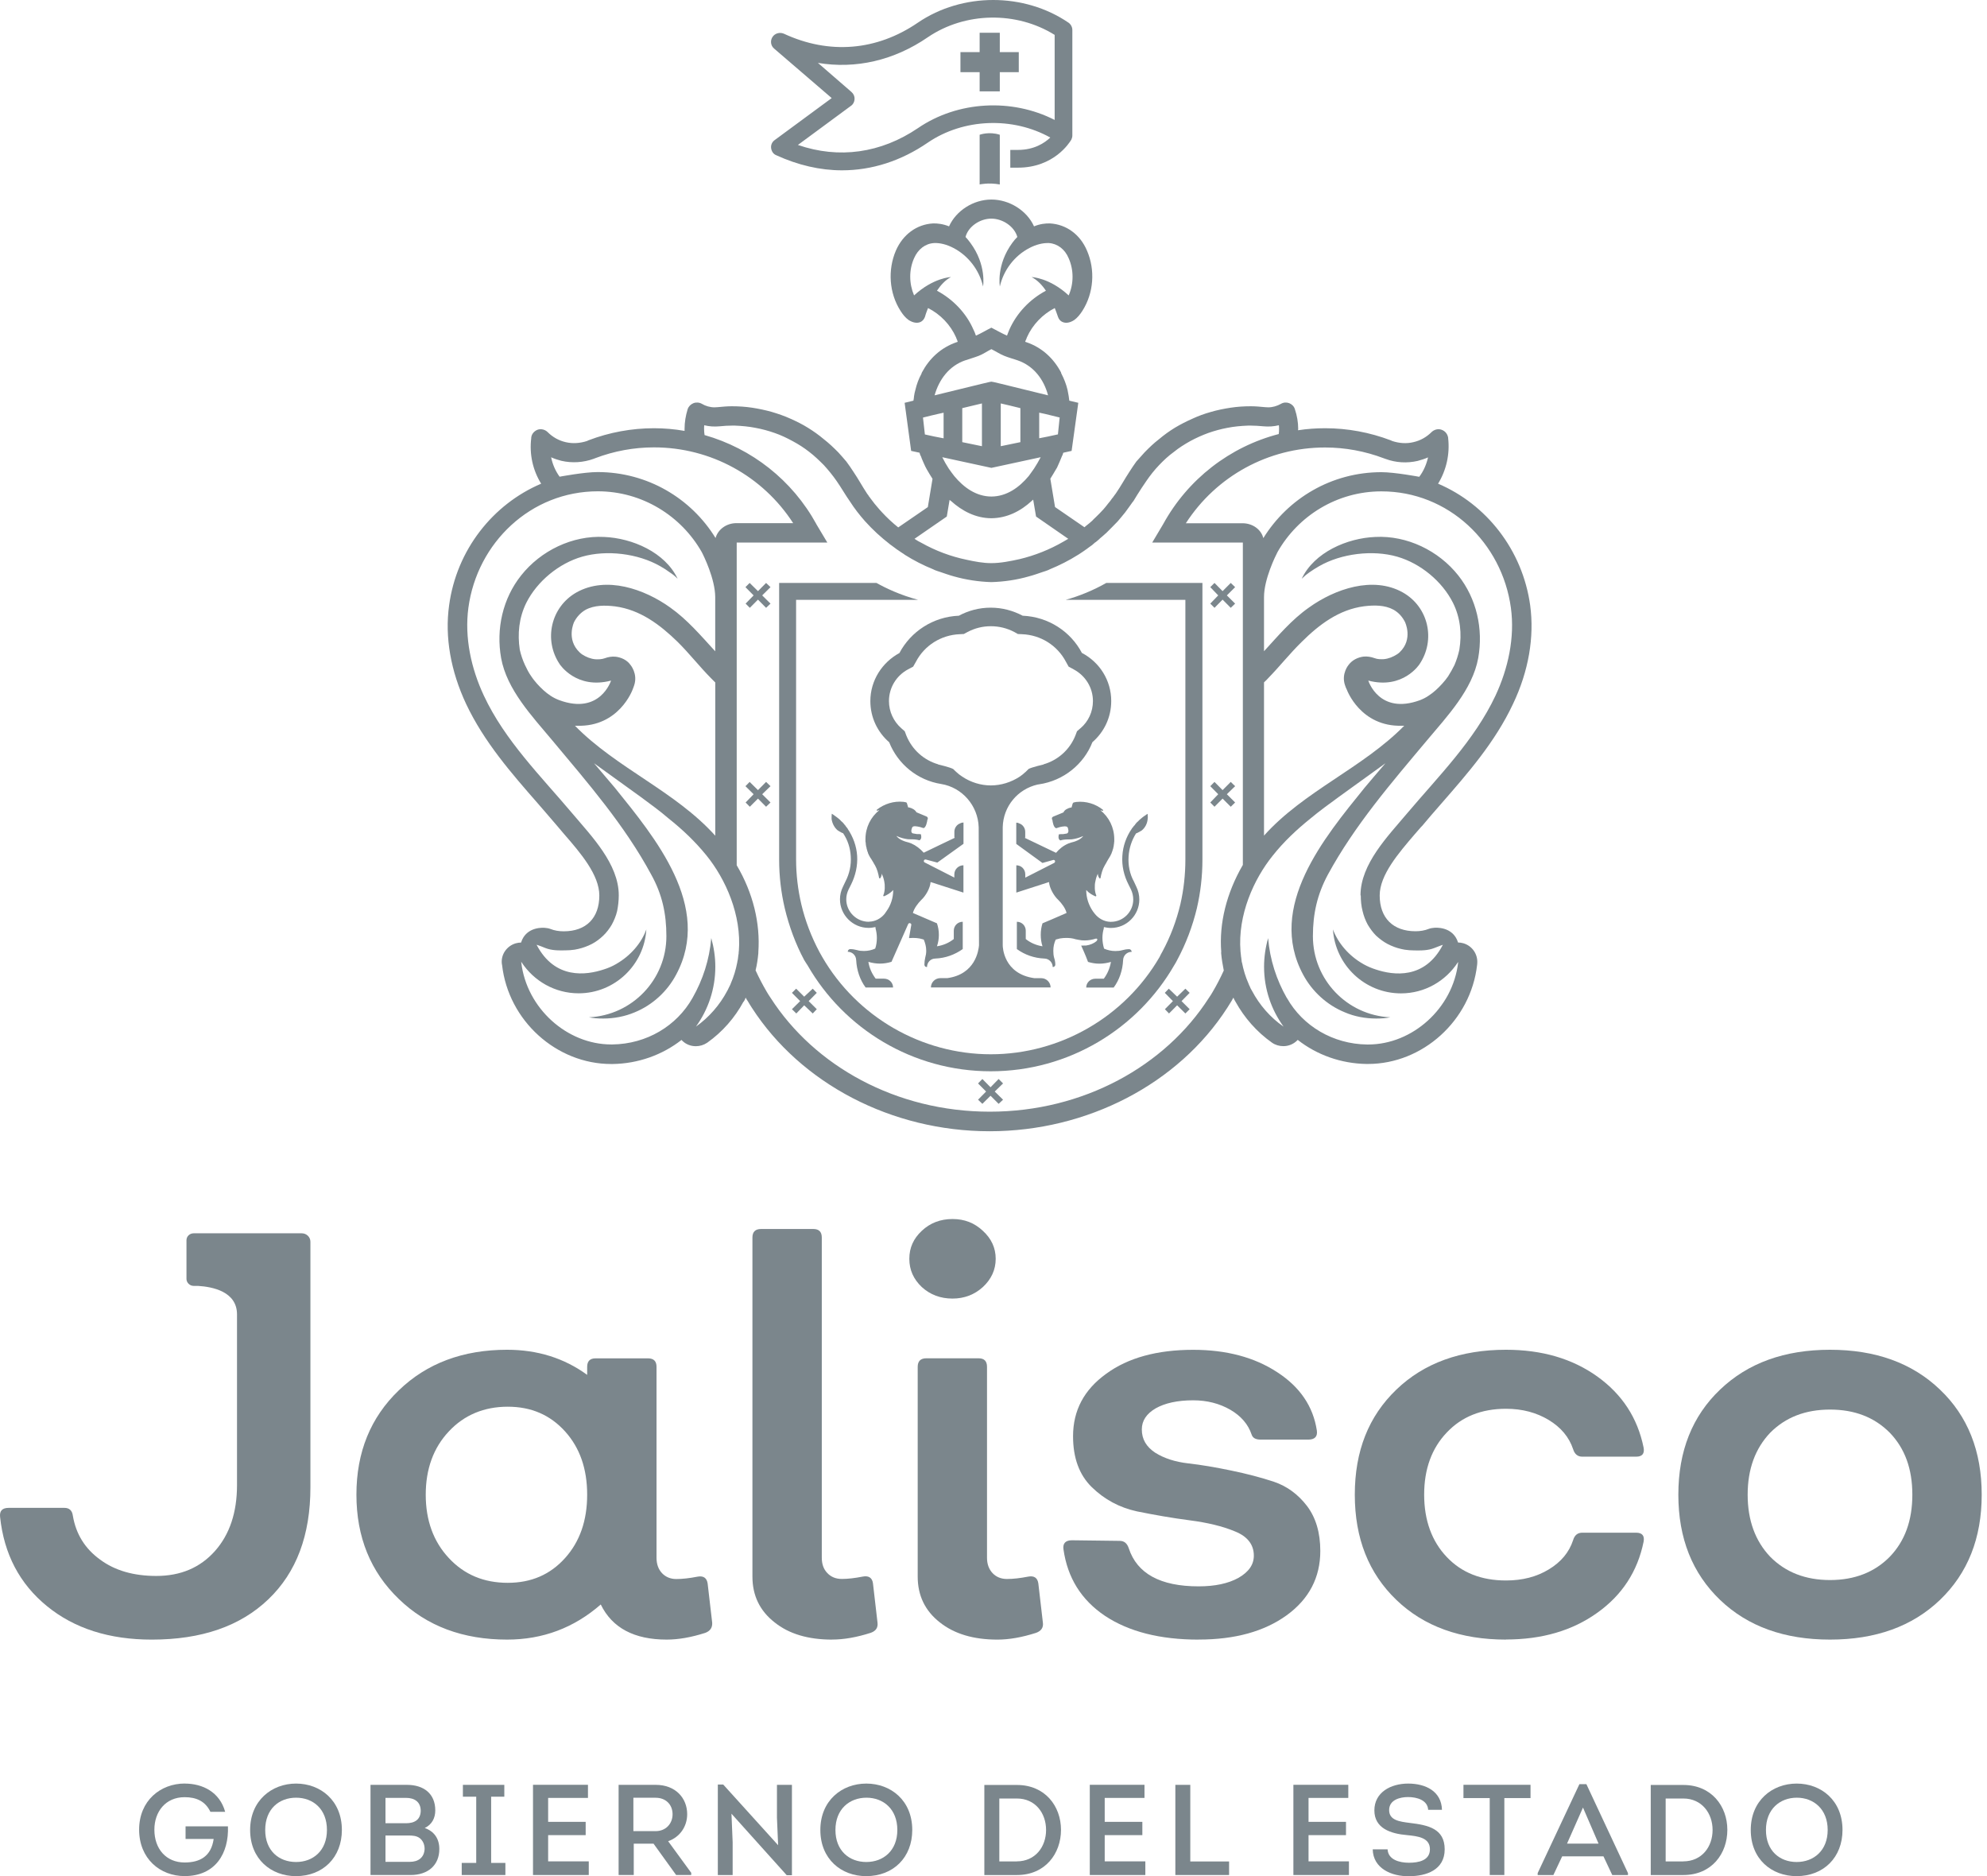 <svg width="161" height="152" viewBox="0 0 161 152" fill="none" xmlns="http://www.w3.org/2000/svg">
<path d="M57.706 131.454C57.731 131.856 57.55 132.133 57.153 132.284C56.008 132.651 54.967 132.832 54.021 132.832C51.39 132.832 49.602 131.886 48.677 129.986C46.496 131.891 43.969 132.832 41.088 132.832C37.524 132.832 34.591 131.748 32.314 129.541C30.025 127.338 28.88 124.526 28.88 121.087C28.88 117.649 30.025 114.837 32.314 112.638C34.591 110.439 37.524 109.351 41.088 109.351C43.537 109.351 45.705 110.02 47.576 111.385V110.737C47.576 110.279 47.8 110.046 48.263 110.046H52.5C52.975 110.046 53.196 110.279 53.196 110.737V126.206C53.196 126.729 53.351 127.139 53.641 127.45C53.93 127.752 54.315 127.925 54.798 127.925C55.282 127.925 55.87 127.86 56.509 127.735C56.997 127.64 57.269 127.835 57.338 128.288L57.706 131.459V131.454ZM41.139 128.232C43.036 128.232 44.574 127.575 45.788 126.223C46.984 124.889 47.576 123.187 47.576 121.092C47.576 118.996 46.984 117.295 45.788 115.968C44.574 114.625 43.036 113.964 41.139 113.964C39.243 113.964 37.615 114.625 36.366 115.968C35.118 117.295 34.496 119.014 34.496 121.092C34.496 123.169 35.118 124.889 36.366 126.223C37.615 127.571 39.209 128.232 41.139 128.232Z" fill="#7B868C"/>
<path d="M67.429 132.833C65.481 132.833 63.926 132.371 62.76 131.434C61.559 130.496 60.967 129.257 60.967 127.727V100.259C60.967 99.801 61.2 99.567 61.662 99.567H65.9C66.358 99.567 66.587 99.796 66.587 100.259V126.198C66.587 126.721 66.734 127.131 67.036 127.442C67.326 127.745 67.706 127.918 68.207 127.918C68.708 127.918 69.261 127.853 69.904 127.727C70.388 127.632 70.678 127.827 70.734 128.28L71.101 131.451C71.153 131.853 70.98 132.129 70.561 132.28C69.416 132.648 68.375 132.829 67.429 132.829" fill="#7B868C"/>
<path d="M77.179 105.204C76.203 105.204 75.373 104.893 74.691 104.271C74.021 103.636 73.68 102.884 73.68 101.981C73.68 101.078 74.021 100.34 74.691 99.713C75.373 99.074 76.203 98.759 77.179 98.759C78.155 98.759 78.954 99.074 79.637 99.713C80.323 100.34 80.678 101.096 80.678 101.981C80.678 102.867 80.323 103.636 79.637 104.271C78.954 104.893 78.125 105.204 77.179 105.204ZM80.82 132.833C78.876 132.833 77.321 132.37 76.146 131.433C74.95 130.496 74.358 129.256 74.358 127.727V110.733C74.358 110.275 74.596 110.042 75.053 110.042H79.291C79.753 110.042 79.974 110.275 79.974 110.733V126.202C79.974 126.725 80.133 127.135 80.423 127.446C80.712 127.748 81.092 127.921 81.594 127.921C82.095 127.921 82.66 127.856 83.304 127.731C83.792 127.636 84.069 127.83 84.133 128.284L84.501 131.455C84.557 131.856 84.367 132.133 83.952 132.284C82.803 132.651 81.766 132.833 80.82 132.833Z" fill="#7B868C"/>
<path d="M97.114 132.833C93.995 132.833 91.468 132.189 89.537 130.911C87.615 129.619 86.496 127.831 86.168 125.511C86.103 125.032 86.341 124.785 86.855 124.785L90.721 124.833C91.093 124.833 91.326 125.032 91.46 125.433C92.134 127.49 94.026 128.518 97.119 128.518C98.449 128.518 99.512 128.289 100.341 127.835C101.183 127.351 101.594 126.764 101.594 126.03C101.594 125.135 101.08 124.474 100.069 124.068C99.067 123.649 97.844 123.356 96.41 123.17C94.98 122.984 93.555 122.734 92.121 122.444C90.7 122.133 89.49 121.481 88.462 120.479C87.447 119.485 86.946 118.111 86.946 116.358C86.946 114.258 87.844 112.582 89.633 111.295C91.395 110.003 93.754 109.355 96.674 109.355C99.361 109.355 101.633 109.956 103.477 111.161C105.322 112.353 106.402 113.93 106.7 115.895C106.769 116.384 106.531 116.63 106.004 116.63H102.151C101.741 116.63 101.503 116.496 101.412 116.215C101.136 115.39 100.557 114.716 99.689 114.211C98.808 113.705 97.81 113.446 96.674 113.446C95.412 113.446 94.397 113.671 93.646 114.094C92.898 114.53 92.518 115.096 92.518 115.805C92.518 116.604 92.885 117.213 93.598 117.688C94.319 118.142 95.214 118.435 96.281 118.556C97.33 118.673 98.505 118.876 99.754 119.135C101.006 119.394 102.177 119.697 103.227 120.047C104.285 120.405 105.175 121.062 105.901 122.004C106.622 122.958 106.98 124.176 106.98 125.654C106.98 127.792 106.073 129.541 104.259 130.859C102.44 132.172 100.073 132.829 97.127 132.829" fill="#7B868C"/>
<path d="M122.026 132.832C118.358 132.832 115.382 131.77 113.145 129.619C110.898 127.459 109.775 124.629 109.775 121.092C109.775 117.554 110.894 114.737 113.145 112.577C115.382 110.426 118.358 109.351 122.026 109.351C124.95 109.351 127.408 110.076 129.421 111.515C131.438 112.962 132.687 114.871 133.175 117.273C133.266 117.765 133.067 118.012 132.57 118.012H128.203C127.836 118.012 127.585 117.804 127.464 117.403C127.136 116.426 126.479 115.64 125.49 115.04C124.501 114.444 123.356 114.132 122.026 114.132C120.03 114.132 118.436 114.776 117.227 116.055C116.013 117.325 115.395 119.009 115.395 121.087C115.395 123.165 116.013 124.867 117.227 126.141C118.436 127.416 120.03 128.042 122.026 128.042C123.356 128.042 124.501 127.748 125.49 127.148C126.479 126.552 127.136 125.77 127.464 124.776C127.581 124.374 127.831 124.171 128.203 124.171H132.57C133.067 124.171 133.266 124.422 133.175 124.906C132.687 127.303 131.438 129.226 129.421 130.66C127.408 132.102 124.95 132.824 122.026 132.824" fill="#7B868C"/>
<path d="M157.188 129.619C154.938 131.77 151.966 132.832 148.281 132.832C144.596 132.832 141.62 131.77 139.374 129.619C137.123 127.459 135.991 124.629 135.991 121.092C135.991 117.554 137.123 114.72 139.374 112.577C141.624 110.426 144.596 109.351 148.281 109.351C151.966 109.351 154.938 110.422 157.188 112.577C159.439 114.72 160.571 117.562 160.571 121.092C160.571 124.621 159.439 127.459 157.188 129.619ZM143.434 126.12C144.674 127.377 146.294 128.007 148.281 128.007C150.268 128.007 151.888 127.377 153.123 126.12C154.346 124.85 154.951 123.187 154.951 121.092C154.951 118.996 154.346 117.342 153.123 116.072C151.884 114.824 150.281 114.197 148.281 114.197C146.281 114.197 144.674 114.824 143.434 116.072C142.225 117.342 141.607 119.014 141.607 121.092C141.607 123.169 142.225 124.85 143.434 126.12Z" fill="#7B868C"/>
<path d="M24.453 99.916C24.837 99.916 25.152 100.219 25.152 100.599V120.491C25.152 124.37 24.021 127.39 21.744 129.567C19.468 131.748 16.327 132.833 12.297 132.833C8.863 132.833 6.033 131.938 3.809 130.124C1.588 128.314 0.323 125.899 0.007 122.893C-0.044 122.409 0.176 122.159 0.707 122.159H5.217C5.614 122.159 5.848 122.37 5.904 122.802C6.154 124.271 6.876 125.455 8.102 126.344C9.308 127.243 10.837 127.675 12.664 127.675C14.638 127.675 16.215 127.005 17.416 125.658C18.612 124.31 19.204 122.526 19.204 120.314V106.487C19.204 104.642 17.243 104.249 16.034 104.176H15.688C15.373 104.176 15.109 103.912 15.109 103.61V100.478C15.109 100.158 15.377 99.916 15.688 99.916H24.453Z" fill="#7B868C"/>
<path d="M14.966 144.496C16.414 144.496 17.796 145.174 18.245 146.785H17.049C16.638 145.93 15.917 145.598 14.958 145.598C13.416 145.598 12.509 146.773 12.509 148.233C12.509 149.783 13.459 150.889 14.958 150.889C16.206 150.889 17.113 150.388 17.312 148.984H15.036V147.96H18.47C18.552 150.133 17.468 151.991 14.958 151.991C12.971 151.991 11.273 150.582 11.273 148.228C11.273 145.874 13.01 144.492 14.971 144.492" fill="#7B868C"/>
<path d="M23.977 151.995C21.982 151.995 20.267 150.63 20.267 148.254C20.267 145.878 22.016 144.496 23.99 144.496C25.964 144.496 27.701 145.865 27.701 148.254C27.701 150.474 26.176 151.995 23.977 151.995ZM23.99 150.85C25.36 150.85 26.491 149.943 26.491 148.254C26.491 146.565 25.373 145.64 23.99 145.64C22.608 145.64 21.489 146.56 21.489 148.254C21.489 149.947 22.608 150.85 23.99 150.85Z" fill="#7B868C"/>
<path d="M34.414 148.094C35.191 148.371 35.597 148.967 35.597 149.801C35.597 151.101 34.69 151.904 33.269 151.904H30.021V144.6H32.98C34.31 144.6 35.269 145.295 35.269 146.669C35.269 147.291 34.997 147.818 34.418 148.094M31.234 145.649V147.71H32.893C33.597 147.71 34.072 147.42 34.09 146.712C34.09 145.991 33.602 145.654 32.893 145.654H31.234V145.649ZM31.234 148.703V150.837H33.209C33.891 150.837 34.366 150.496 34.405 149.801C34.405 149.442 34.284 149.144 34.021 148.924C33.744 148.716 33.416 148.703 33.075 148.703H31.234Z" fill="#7B868C"/>
<path d="M40.95 150.924V151.904H37.412V150.924H38.587V145.559H37.507V144.6H40.863V145.559H39.796V150.924H40.95Z" fill="#7B868C"/>
<path d="M47.641 145.658H44.414V147.597H47.455V148.673H44.414V150.798H47.706V151.904H43.187V144.595H47.641V145.658Z" fill="#7B868C"/>
<path d="M56.008 151.727V151.904H54.785L52.954 149.364H51.351V151.904H50.124V144.6H53.14C54.734 144.6 55.68 145.671 55.68 146.975C55.68 147.978 55.088 148.833 54.138 149.166L56.008 151.727ZM53.127 148.349C53.93 148.349 54.496 147.766 54.496 146.98C54.496 146.194 53.943 145.645 53.127 145.645H51.321V148.349H53.127Z" fill="#7B868C"/>
<path d="M59.269 146.937L59.364 149.244V151.905H58.163V144.574H58.6L63.049 149.49L62.954 147.261V144.6H64.168V151.918H63.744L59.269 146.937Z" fill="#7B868C"/>
<path d="M70.181 151.995C68.181 151.995 66.47 150.63 66.47 148.254C66.47 145.878 68.207 144.496 70.194 144.496C72.181 144.496 73.917 145.865 73.917 148.254C73.917 150.474 72.392 151.995 70.181 151.995ZM70.194 150.85C71.563 150.85 72.708 149.943 72.708 148.254C72.708 146.565 71.576 145.64 70.207 145.64C68.837 145.64 67.693 146.56 67.693 148.254C67.693 149.947 68.825 150.85 70.194 150.85Z" fill="#7B868C"/>
<path d="M82.401 144.609C84.678 144.609 85.969 146.324 85.969 148.246C85.969 150.168 84.695 151.905 82.401 151.905H79.758V144.609H82.401ZM82.38 150.799C83.892 150.799 84.76 149.615 84.76 148.255C84.76 146.894 83.892 145.706 82.397 145.706H80.972V150.803H82.38V150.799Z" fill="#7B868C"/>
<path d="M92.734 145.658H89.511V147.597H92.561V148.673H89.511V150.798H92.803V151.904H88.302V144.595H92.734V145.658Z" fill="#7B868C"/>
<path d="M96.445 150.807H99.589V151.904H95.235V144.6H96.445V150.807Z" fill="#7B868C"/>
<path d="M109.248 145.658H106.026V147.597H109.062V148.673H106.026V150.798H109.3V151.904H104.799V144.595H109.248V145.658Z" fill="#7B868C"/>
<path d="M112.432 149.822C112.471 150.66 113.382 150.91 114.164 150.91C114.946 150.91 115.862 150.729 115.862 149.817C115.862 148.863 114.864 148.759 114.022 148.673C112.678 148.56 111.361 148.124 111.361 146.668C111.361 145.213 112.678 144.496 114.099 144.496C115.52 144.496 116.795 145.122 116.838 146.621H115.719C115.676 145.835 114.808 145.588 114.086 145.588C113.417 145.588 112.557 145.822 112.557 146.642C112.557 147.463 113.378 147.576 114.233 147.684C115.719 147.861 117.058 148.146 117.058 149.826C117.058 151.506 115.546 151.999 114.177 151.999C112.756 152.029 111.257 151.368 111.227 149.826H112.428L112.432 149.822Z" fill="#7B868C"/>
<path d="M118.579 145.671V144.595H124.013V145.671H121.892V151.904H120.708V145.671H118.579Z" fill="#7B868C"/>
<path d="M126.579 150.389L125.866 151.905H124.592V151.749L127.974 144.544H128.54L131.909 151.749V151.905H130.635L129.922 150.389H126.579ZM126.972 149.36H129.525L128.264 146.44L126.972 149.36Z" fill="#7B868C"/>
<path d="M136.397 144.609C138.67 144.609 139.961 146.324 139.961 148.246C139.961 150.168 138.7 151.905 136.397 151.905H133.754V144.609H136.397ZM136.384 150.799C137.896 150.799 138.765 149.615 138.765 148.255C138.765 146.894 137.883 145.706 136.397 145.706H134.963V150.803H136.384V150.799Z" fill="#7B868C"/>
<path d="M145.568 151.995C143.555 151.995 141.858 150.63 141.858 148.254C141.858 145.878 143.594 144.496 145.581 144.496C147.568 144.496 149.292 145.865 149.292 148.254C149.292 150.474 147.767 151.995 145.568 151.995ZM145.581 150.85C146.938 150.85 148.091 149.943 148.091 148.254C148.091 146.565 146.951 145.64 145.59 145.64C144.229 145.64 143.089 146.56 143.089 148.254C143.089 149.947 144.208 150.85 145.577 150.85" fill="#7B868C"/>
<path d="M79.377 10.918V14.944C79.377 14.944 80.086 14.775 81.01 14.944V10.918C80.142 10.633 79.377 10.918 79.377 10.918Z" fill="#7B868C"/>
<path d="M62.479 11.985C62.509 12.244 62.652 12.477 62.889 12.572C64.652 13.38 66.453 13.799 68.22 13.799C70.639 13.799 73.01 13.043 75.179 11.553C78.073 9.583 82.06 9.445 85.101 11.143C84.643 11.583 83.796 12.145 82.483 12.145H81.861V13.583H82.483C85.391 13.583 86.652 11.566 86.786 11.346L86.799 11.333C86.855 11.212 86.889 11.095 86.889 10.979V2.434C86.889 2.197 86.769 1.968 86.574 1.834C82.98 -0.611 77.969 -0.611 74.375 1.834C71.032 4.123 67.179 4.434 63.511 2.728C63.179 2.59 62.785 2.693 62.587 3.004C62.401 3.294 62.44 3.696 62.721 3.933L67.39 7.946L62.768 11.35C62.561 11.497 62.453 11.743 62.479 11.985ZM68.954 8.572C69.127 8.456 69.231 8.253 69.243 8.032C69.256 7.808 69.166 7.605 68.993 7.454L66.272 5.095C69.334 5.605 72.427 4.905 75.179 3.017C78.203 0.961 82.362 0.896 85.455 2.827V9.717C81.995 7.946 77.602 8.171 74.375 10.382C71.373 12.413 67.978 12.888 64.652 11.743L68.954 8.572Z" fill="#7B868C"/>
<path d="M79.377 7.402H81.01V5.847H82.548V4.222H81.01V2.654H79.377V4.222H77.822V5.847H79.377V7.402Z" fill="#7B868C"/>
<path d="M115.196 66.953C115.706 66.339 116.25 65.717 116.773 65.117C118.916 62.663 121.145 60.119 122.592 57.035C123.866 54.365 124.328 51.609 123.987 49.056C123.369 44.538 120.419 40.844 116.523 39.186C117.196 38.084 117.486 36.788 117.339 35.497V35.458C117.287 35.16 117.101 34.918 116.799 34.814C116.523 34.715 116.207 34.801 115.996 35.004C115.589 35.41 115.088 35.695 114.523 35.821C113.957 35.959 113.365 35.911 112.812 35.73L112.691 35.674C110.993 35.03 109.192 34.693 107.373 34.693C106.639 34.693 105.9 34.745 105.175 34.857C105.175 34.81 105.188 34.788 105.188 34.745C105.188 34.201 105.093 33.669 104.92 33.151C104.855 32.922 104.682 32.754 104.462 32.663C104.237 32.581 104 32.594 103.788 32.719C103.477 32.892 103.123 33 102.764 33C102.687 33 102.609 32.987 102.514 32.987C102.09 32.944 101.697 32.913 101.356 32.913C100.803 32.913 100.25 32.948 99.715 33.03C99.175 33.112 98.635 33.22 98.121 33.371C97.594 33.518 97.093 33.7 96.622 33.92C96.121 34.14 95.658 34.378 95.201 34.65C94.751 34.926 94.324 35.233 93.913 35.579C93.49 35.903 93.11 36.27 92.743 36.646C92.518 36.896 92.298 37.142 92.073 37.393C91.874 37.665 91.689 37.95 91.507 38.231C91.14 38.788 90.812 39.397 90.427 39.955C90.371 40.019 90.35 40.08 90.293 40.132C90.28 40.166 90.254 40.197 90.228 40.222C90.228 40.24 90.172 40.291 90.172 40.304V40.317C90.172 40.317 90.147 40.343 90.133 40.343C90.025 40.508 89.909 40.654 89.779 40.806C89.663 40.961 89.529 41.125 89.399 41.272C89.192 41.505 88.963 41.726 88.743 41.942C88.66 42.028 88.57 42.093 88.501 42.184C88.332 42.33 88.185 42.469 88.004 42.598C87.961 42.641 87.922 42.676 87.87 42.715L85.486 41.078L85.105 38.784C85.265 38.533 85.408 38.283 85.555 38.037L85.645 37.89C85.71 37.752 85.775 37.6 85.831 37.471L85.883 37.35C85.935 37.229 85.987 37.108 86.038 36.978C86.051 36.931 86.077 36.892 86.103 36.849C86.116 36.788 86.129 36.736 86.159 36.676L86.829 36.529L87.369 32.641V32.633L86.643 32.46C86.617 32.335 86.617 32.209 86.591 32.08C86.565 31.929 86.535 31.76 86.501 31.596C86.393 31.129 86.211 30.672 86 30.27C85.982 30.235 85.974 30.205 85.974 30.175C85.382 29.056 84.449 28.157 83.157 27.721C83.131 27.713 83.092 27.7 83.067 27.691C83.079 27.656 83.092 27.617 83.105 27.579C83.144 27.505 83.183 27.415 83.209 27.328C83.658 26.309 84.488 25.453 85.464 24.957C85.632 25.367 85.715 25.665 85.727 25.674C85.857 26.041 86.159 26.17 86.466 26.145C86.647 26.132 86.846 26.054 87.032 25.933C87.304 25.743 87.516 25.471 87.701 25.186C88.626 23.738 88.755 21.864 88.073 20.3C87.52 18.995 86.401 18.179 85.084 18.101C84.73 18.088 84.254 18.14 83.784 18.339C83.213 17.069 81.796 16.166 80.332 16.166C78.868 16.166 77.468 17.069 76.898 18.339C76.41 18.14 75.939 18.088 75.593 18.101C74.276 18.179 73.161 18.995 72.591 20.3C71.922 21.864 72.038 23.738 72.967 25.186C73.148 25.471 73.356 25.738 73.632 25.933C73.831 26.054 74.017 26.132 74.211 26.145C74.526 26.17 74.803 26.037 74.945 25.674C74.945 25.665 75.028 25.367 75.196 24.957C76.194 25.458 77.01 26.309 77.464 27.328C77.49 27.41 77.529 27.501 77.567 27.579C77.567 27.617 77.581 27.656 77.606 27.691C77.567 27.7 77.537 27.713 77.516 27.721C76.228 28.162 75.291 29.06 74.699 30.175C74.682 30.205 74.669 30.235 74.669 30.27C74.444 30.672 74.276 31.129 74.168 31.596C74.116 31.756 74.09 31.929 74.064 32.08C74.051 32.214 74.038 32.339 74.012 32.46L73.3 32.633V32.641L73.827 36.529L74.509 36.676C74.526 36.736 74.535 36.788 74.561 36.849C74.574 36.892 74.604 36.931 74.626 36.978C74.665 37.112 74.721 37.229 74.773 37.35L74.825 37.471C74.894 37.6 74.941 37.752 75.023 37.89L75.101 38.037C75.243 38.291 75.403 38.542 75.559 38.793L75.179 41.082L72.781 42.728C72.319 42.356 71.874 41.946 71.468 41.505C71.399 41.432 71.334 41.354 71.256 41.272C70.993 40.978 70.742 40.667 70.509 40.343C70.509 40.343 70.496 40.317 70.483 40.304C70.483 40.291 70.431 40.24 70.418 40.222C70.392 40.201 70.379 40.171 70.367 40.132C70.315 40.08 70.276 40.019 70.233 39.955C69.865 39.397 69.537 38.788 69.157 38.231C68.971 37.95 68.786 37.665 68.578 37.393C68.375 37.142 68.142 36.896 67.922 36.646C67.55 36.27 67.17 35.907 66.747 35.579C66.341 35.237 65.904 34.926 65.455 34.65C65.01 34.373 64.535 34.136 64.047 33.92C63.563 33.7 63.045 33.523 62.535 33.371C62.008 33.224 61.481 33.112 60.941 33.03C60.401 32.948 59.848 32.913 59.3 32.913C58.954 32.913 58.561 32.944 58.138 32.987C58.047 32.987 57.965 33 57.887 33C57.533 33 57.166 32.892 56.876 32.719C56.664 32.594 56.401 32.581 56.189 32.663C55.965 32.754 55.796 32.922 55.718 33.151C55.559 33.669 55.468 34.201 55.468 34.745V34.909C54.664 34.767 53.831 34.693 52.993 34.693C51.174 34.693 49.373 35.026 47.675 35.674L47.559 35.73C47.006 35.907 46.414 35.959 45.835 35.821C45.282 35.695 44.781 35.415 44.371 35.004C44.163 34.801 43.844 34.715 43.559 34.814C43.282 34.922 43.07 35.164 43.044 35.458V35.497C42.885 36.788 43.165 38.084 43.848 39.186C39.952 40.844 36.993 44.533 36.388 49.056C36.034 51.609 36.517 54.365 37.77 57.035C39.23 60.123 41.455 62.663 43.602 65.117C44.116 65.717 44.664 66.339 45.183 66.953C45.351 67.147 45.533 67.363 45.705 67.57C47.062 69.126 48.561 70.888 48.561 72.551C48.561 74.374 47.494 75.45 45.679 75.45C45.295 75.45 44.928 75.393 44.574 75.251C44.431 75.199 44.284 75.182 44.142 75.169C44.142 75.169 42.643 74.996 42.219 76.361C42.073 76.361 41.943 76.383 41.796 76.421C41.07 76.629 40.569 77.329 40.664 78.093L40.682 78.18C41.191 82.685 45.083 86.201 49.524 86.201H49.641C51.706 86.171 53.667 85.467 55.222 84.249C55.235 84.27 55.248 84.283 55.274 84.309C55.576 84.607 55.969 84.758 56.379 84.758C56.708 84.758 57.01 84.668 57.3 84.478C58.539 83.601 59.537 82.456 60.245 81.147H60.263C60.323 81.052 60.38 80.944 60.418 80.823C60.47 80.936 60.535 81.022 60.591 81.108C60.695 81.29 60.803 81.454 60.919 81.64C64.894 87.8 72.263 91.648 80.185 91.648C88.108 91.648 95.486 87.8 99.447 81.64C99.568 81.454 99.671 81.29 99.779 81.108C99.827 81.022 99.883 80.936 99.939 80.823C99.987 80.944 100.043 81.052 100.108 81.152C100.829 82.456 101.831 83.601 103.067 84.473C103.343 84.663 103.659 84.754 103.991 84.754C104.384 84.754 104.79 84.603 105.093 84.305C105.119 84.279 105.136 84.266 105.149 84.245C106.7 85.463 108.661 86.167 110.726 86.197H110.842C115.274 86.197 119.171 82.681 119.685 78.175L119.693 78.089C119.771 77.329 119.3 76.629 118.566 76.417C118.419 76.378 118.285 76.357 118.142 76.357C117.719 74.996 116.22 75.164 116.22 75.164C116.078 75.177 115.931 75.195 115.788 75.246C115.434 75.389 115.062 75.445 114.695 75.445C112.881 75.445 111.792 74.374 111.792 72.547C111.792 70.884 113.317 69.121 114.648 67.566C114.829 67.363 115.015 67.143 115.188 66.948M107.369 36.253C108.989 36.253 110.605 36.551 112.129 37.13L112.263 37.177C113.093 37.488 114.013 37.54 114.868 37.341C115.158 37.263 115.438 37.177 115.71 37.056C115.577 37.622 115.352 38.158 114.998 38.628C114.998 38.628 113.011 38.253 111.931 38.253C107.892 38.253 104.354 40.382 102.363 43.596C102.19 42.896 101.494 42.391 100.678 42.391H96.086C98.544 38.581 102.769 36.253 107.365 36.253M108.985 55.519C109.024 55.639 109.067 55.76 109.132 55.881C109.132 55.881 110.224 58.897 113.607 58.797H113.767C113.788 58.797 113.767 58.797 113.788 58.788C110.397 62.236 105.659 64.084 102.419 67.696V55.281C102.561 55.143 102.682 55.039 102.76 54.94C103.68 53.998 104.509 52.944 105.473 52.002C106.881 50.603 108.488 49.385 110.522 49.117C111.343 49.017 112.207 49.009 112.916 49.397C113.352 49.644 113.641 49.998 113.84 50.387C113.84 50.387 114.527 51.782 113.408 52.845C113.352 52.905 113.274 52.953 113.205 53.004C112.877 53.216 112.51 53.367 112.125 53.402C111.879 53.415 111.602 53.41 111.378 53.32C111.088 53.216 110.786 53.164 110.479 53.194C110.021 53.255 109.576 53.467 109.283 53.851C109.283 53.851 108.661 54.564 108.98 55.51M85.861 33.825L85.719 35.199H85.68L84.928 35.363L84.203 35.505V33.432C84.522 33.501 84.825 33.561 85.127 33.644C85.377 33.708 85.624 33.76 85.866 33.825M80.315 37.903H80.323H80.336L84.315 37.043V37.06C84.155 37.354 83.982 37.669 83.788 37.959C83.645 38.175 83.499 38.356 83.356 38.564C82.583 39.492 81.563 40.222 80.328 40.227C79.092 40.222 78.082 39.488 77.317 38.564C77.162 38.356 77.015 38.175 76.872 37.959C76.686 37.674 76.505 37.358 76.358 37.06V37.043L80.323 37.903H80.315ZM77.969 35.821V33.065C78.587 32.918 79.14 32.788 79.563 32.684V36.149L77.969 35.821ZM81.088 36.149V32.684C81.52 32.784 82.073 32.913 82.678 33.065V35.821L81.088 36.149ZM75.917 23.553C76.224 23.099 76.6 22.68 77.053 22.447C77.053 22.447 75.632 22.49 74.064 23.933C73.658 22.978 73.641 21.868 74.064 20.922C74.38 20.192 74.971 19.734 75.684 19.691C76.172 19.669 76.721 19.808 77.261 20.093C78.457 20.715 79.352 21.885 79.654 23.207C79.654 23.207 79.956 21.471 78.626 19.674C78.496 19.497 78.367 19.337 78.233 19.198C78.457 18.343 79.408 17.712 80.323 17.712C81.239 17.712 82.194 18.343 82.431 19.198C82.289 19.337 82.155 19.497 82.025 19.674C80.708 21.466 81.015 23.207 81.015 23.207C81.313 21.89 82.198 20.719 83.408 20.093C83.948 19.808 84.496 19.674 84.984 19.691C85.684 19.734 86.289 20.192 86.591 20.922C87.01 21.868 87.01 22.978 86.591 23.933C85.036 22.49 83.589 22.447 83.589 22.447C84.051 22.684 84.449 23.104 84.747 23.553C83.447 24.244 82.384 25.358 81.788 26.697C81.749 26.788 81.71 26.892 81.671 26.987C81.645 27.052 81.615 27.125 81.594 27.19C81.157 27 80.764 26.767 80.328 26.546C79.891 26.762 79.511 27 79.079 27.19C79.04 27.125 79.028 27.056 79.002 26.987C78.959 26.892 78.924 26.793 78.872 26.697C78.293 25.363 77.213 24.244 75.922 23.553M78.224 29.19C78.565 29.069 78.95 28.965 79.304 28.827C79.671 28.684 79.974 28.464 80.328 28.287C80.686 28.46 81.002 28.68 81.369 28.827C81.719 28.97 82.09 29.069 82.445 29.19C83.749 29.635 84.578 30.728 84.92 32.028C80.734 31 80.444 30.926 80.336 30.922H80.311C80.22 30.931 79.913 31 75.727 32.028C76.094 30.728 76.915 29.635 78.216 29.19M74.967 35.203H74.941L74.786 33.829C75.036 33.764 75.274 33.713 75.52 33.648C75.835 33.566 76.138 33.51 76.457 33.436V35.51L75.719 35.367L74.967 35.203ZM76.716 41.842L76.941 40.503C76.984 40.529 77.023 40.564 77.049 40.581C77.956 41.402 79.058 41.976 80.311 41.985H80.319C81.598 41.976 82.704 41.406 83.598 40.581C83.598 40.581 83.637 40.542 83.715 40.477L83.948 41.847L86.557 43.652C86.423 43.734 86.293 43.812 86.164 43.881C85.058 44.52 83.861 45 82.613 45.298C81.861 45.462 81.088 45.622 80.311 45.622C79.65 45.622 78.98 45.492 78.323 45.35C77.049 45.086 75.809 44.624 74.665 43.98C74.47 43.89 74.284 43.778 74.099 43.652L76.716 41.847V41.842ZM45.489 37.333C46.349 37.531 47.265 37.475 48.111 37.168L48.228 37.121C49.753 36.542 51.356 36.244 52.993 36.244C57.585 36.244 61.805 38.572 64.267 42.382H59.675C58.859 42.382 58.176 42.888 57.978 43.587C56.004 40.374 52.461 38.244 48.422 38.244C47.343 38.244 45.343 38.62 45.343 38.62C45.001 38.149 44.772 37.613 44.656 37.047C44.919 37.168 45.196 37.255 45.485 37.333M59.857 77.074C59.857 77.199 59.848 77.316 59.818 77.441C59.818 77.467 59.818 77.501 59.809 77.532C59.792 77.67 59.779 77.795 59.74 77.933V77.959C59.623 78.56 59.451 79.139 59.205 79.696C59.205 79.722 59.179 79.743 59.179 79.769C59.135 79.869 59.084 79.964 59.032 80.063C59.006 80.132 58.967 80.197 58.928 80.27C58.323 81.419 57.442 82.426 56.392 83.169C57.377 81.799 57.96 80.136 57.96 78.318C57.96 77.527 57.84 76.741 57.632 76.002V75.985C57.485 77.752 56.945 79.385 56.116 80.841L56.107 80.858C54.829 83.117 52.397 84.581 49.619 84.616H49.528C45.934 84.616 42.673 81.679 42.237 77.977V77.938L42.228 77.907C42.237 77.933 42.254 77.959 42.267 77.968C43.252 79.467 44.95 80.473 46.885 80.473C49.805 80.473 52.202 78.175 52.371 75.294C51.965 76.43 51.066 77.441 49.965 78.076C49.965 78.076 49.952 78.093 49.9 78.115C49.597 78.292 49.269 78.43 48.924 78.538C47.502 79.009 44.954 79.372 43.477 76.538C43.606 76.573 43.714 76.624 43.835 76.663C44.081 76.758 44.306 76.866 44.569 76.918C44.846 76.979 45.135 76.996 45.412 76.996C45.662 77 45.926 76.992 46.189 76.979C46.319 76.966 46.44 76.948 46.569 76.936C46.66 76.923 46.755 76.901 46.85 76.879C47.23 76.793 47.61 76.655 47.969 76.469C48.297 76.296 48.6 76.067 48.876 75.804C49.148 75.545 49.377 75.238 49.572 74.91C49.753 74.573 49.913 74.201 50.004 73.808C50.086 73.398 50.137 72.97 50.137 72.534C50.137 69.989 47.917 67.73 46.388 65.916C43.822 62.875 40.902 59.989 39.204 56.352C38.176 54.158 37.628 51.652 37.952 49.238C38.664 43.959 43.019 39.803 48.44 39.803C52.042 39.803 55.2 41.803 56.859 44.724C57.019 45.026 57.939 46.892 57.952 48.361V52.758L57.934 52.745C56.777 51.484 55.697 50.205 54.302 49.216C52.211 47.717 49.131 46.642 46.712 47.993C44.63 49.173 44.025 51.847 45.355 53.816C45.355 53.816 46.695 55.881 49.511 55.138C49.511 55.138 48.63 57.942 45.317 56.724C45.075 56.633 44.828 56.512 44.604 56.361C44.206 56.102 43.839 55.752 43.511 55.389C43.351 55.203 43.183 55.004 43.049 54.793C42.842 54.508 42.682 54.188 42.539 53.881C42.353 53.48 42.211 53.061 42.116 52.637C41.921 51.35 42.051 50.041 42.643 48.84C43.524 47.091 45.286 45.639 47.17 45.099C49.157 44.529 51.693 44.84 53.485 45.864C53.762 46.019 54.042 46.197 54.276 46.374C54.496 46.52 54.669 46.646 54.906 46.888C53.896 44.745 51.226 43.592 48.95 43.501C46.384 43.367 43.818 44.607 42.224 46.62C40.733 48.495 40.185 50.948 40.604 53.311C41.066 55.868 43.118 58.028 44.746 59.976C47.641 63.441 50.617 66.862 52.773 70.866C53.654 72.456 53.995 74.024 53.995 75.843C53.995 79.38 51.209 82.249 47.731 82.417H47.718C48.086 82.491 48.47 82.517 48.867 82.517C49.749 82.517 50.63 82.352 51.433 82.011C52.867 81.424 54.068 80.318 54.785 78.962C57.749 73.45 53.075 67.856 49.813 63.812C49.619 63.57 48.561 62.356 48.133 61.834L51.922 64.568C52.673 65.126 53.446 65.678 54.181 66.313C55.3 67.203 56.34 68.188 57.248 69.311C58.79 71.216 60.103 74.119 59.865 77.078M46.578 58.788C46.578 58.788 46.578 58.797 46.617 58.797H46.768C50.159 58.897 51.252 55.881 51.252 55.881C51.304 55.76 51.343 55.639 51.386 55.519C51.697 54.572 51.079 53.86 51.079 53.86C50.803 53.471 50.34 53.259 49.883 53.203C49.58 53.173 49.278 53.225 49.001 53.328C48.768 53.415 48.479 53.423 48.241 53.41C47.857 53.376 47.485 53.225 47.161 53.013C47.096 52.961 47.027 52.914 46.967 52.853C45.848 51.791 46.517 50.395 46.517 50.395C46.716 50.007 47.019 49.652 47.442 49.406C48.163 49.017 49.036 49.03 49.835 49.125C51.874 49.397 53.481 50.611 54.915 52.011C55.865 52.953 56.682 54.007 57.615 54.948C57.706 55.048 57.809 55.151 57.956 55.289V67.704C54.703 64.093 49.969 62.244 46.587 58.797M98.946 77.134V77.221C98.985 77.696 99.067 78.149 99.157 78.616V78.629C98.894 79.208 98.591 79.795 98.263 80.352C98.159 80.525 98.069 80.685 97.948 80.849C94.423 86.353 87.788 90.063 80.198 90.063C72.609 90.063 65.986 86.357 62.444 80.849C62.328 80.685 62.233 80.525 62.129 80.352C61.801 79.795 61.494 79.208 61.222 78.612C61.338 78.145 61.403 77.687 61.446 77.216V77.13C61.611 74.802 61.023 72.352 59.693 70.097V43.955H67.036L66.099 42.387H66.112C66.125 42.413 66.142 42.447 66.155 42.473C64.194 38.892 60.906 36.335 57.088 35.246C57.062 35.078 57.049 34.913 57.049 34.736C57.049 34.637 57.049 34.555 57.062 34.451C57.455 34.551 57.891 34.577 58.297 34.538C58.678 34.499 59.006 34.481 59.312 34.481H59.559C60.112 34.503 60.665 34.555 61.2 34.659C61.74 34.758 62.267 34.901 62.781 35.082C63.282 35.255 63.77 35.488 64.228 35.739C64.712 35.998 65.148 36.279 65.572 36.611C65.991 36.931 66.367 37.294 66.751 37.678C67.118 38.08 67.472 38.512 67.792 38.974C68.172 39.518 68.501 40.106 68.885 40.65C69.239 41.203 69.645 41.721 70.094 42.231C70.397 42.564 70.712 42.888 71.053 43.203C71.226 43.358 71.395 43.497 71.555 43.644C71.58 43.657 71.593 43.682 71.606 43.687C71.766 43.825 71.939 43.959 72.107 44.093C72.12 44.102 72.146 44.132 72.177 44.145C72.345 44.261 72.505 44.391 72.678 44.516C72.704 44.529 72.721 44.542 72.755 44.564C72.928 44.685 73.097 44.801 73.278 44.914C73.278 44.927 73.291 44.927 73.304 44.94C74.043 45.406 74.82 45.803 75.624 46.127C75.65 46.145 75.701 46.158 75.74 46.184C75.887 46.24 76.03 46.292 76.177 46.335C76.544 46.46 76.915 46.594 77.282 46.693C78.285 46.978 79.326 47.13 80.323 47.16C81.36 47.13 82.393 46.978 83.377 46.693C83.758 46.594 84.125 46.46 84.496 46.335C84.643 46.292 84.786 46.24 84.933 46.184C84.972 46.158 85.01 46.145 85.049 46.127C85.84 45.803 86.63 45.406 87.365 44.94C87.378 44.927 87.395 44.927 87.408 44.914C87.581 44.801 87.762 44.685 87.93 44.564C87.943 44.542 87.969 44.529 88 44.516C88.172 44.391 88.328 44.266 88.509 44.145C88.522 44.132 88.548 44.102 88.561 44.093C88.626 44.054 88.669 43.998 88.717 43.955H88.73C88.781 43.929 88.807 43.89 88.864 43.855C88.928 43.803 88.984 43.747 89.058 43.687C89.084 43.682 89.097 43.657 89.097 43.644C89.244 43.527 89.386 43.397 89.533 43.268C89.559 43.246 89.572 43.216 89.611 43.203C89.926 42.888 90.254 42.564 90.57 42.231C90.786 41.985 90.967 41.752 91.162 41.518C91.201 41.458 91.244 41.402 91.282 41.354C91.438 41.151 91.585 40.931 91.745 40.711C91.758 40.689 91.771 40.672 91.788 40.654C91.814 40.633 91.827 40.615 91.84 40.594C91.935 40.447 92.038 40.279 92.129 40.119C92.375 39.73 92.617 39.35 92.881 38.974C93.196 38.512 93.537 38.08 93.922 37.678C94.289 37.294 94.669 36.935 95.118 36.611C95.525 36.279 95.974 35.998 96.436 35.739C96.894 35.488 97.408 35.259 97.892 35.082C98.406 34.901 98.933 34.758 99.46 34.659C100.013 34.551 100.566 34.503 101.119 34.481H101.369C101.658 34.481 102.004 34.503 102.384 34.538C102.79 34.577 103.214 34.551 103.624 34.451C103.637 34.551 103.637 34.637 103.637 34.736C103.637 34.883 103.637 35.017 103.611 35.164C99.667 36.188 96.254 38.801 94.242 42.473C94.254 42.443 94.267 42.408 94.293 42.387L93.36 43.955H100.704V70.072C100.704 70.072 100.704 70.08 100.691 70.093C99.386 72.348 98.769 74.797 98.954 77.126M110.259 72.538C110.259 72.974 110.298 73.398 110.406 73.812C110.497 74.206 110.643 74.581 110.825 74.914C111.024 75.242 111.244 75.549 111.507 75.808C111.797 76.072 112.099 76.3 112.427 76.473C112.782 76.655 113.149 76.797 113.546 76.884C113.637 76.905 113.728 76.927 113.823 76.94C113.939 76.953 114.073 76.966 114.207 76.983C114.458 76.996 114.717 77.005 114.967 77C115.257 77 115.546 76.983 115.823 76.923C116.073 76.871 116.324 76.763 116.57 76.668C116.678 76.629 116.795 76.577 116.911 76.542C115.443 79.376 112.89 79.013 111.477 78.543C111.136 78.434 110.808 78.296 110.492 78.119C110.453 78.102 110.427 78.08 110.427 78.08C109.322 77.45 108.427 76.434 108.004 75.298C108.19 78.18 110.583 80.478 113.516 80.478C115.456 80.478 117.136 79.471 118.121 77.972C118.138 77.964 118.147 77.938 118.164 77.912L118.147 77.942V77.981C117.723 81.683 114.449 84.62 110.859 84.62H110.769C108.004 84.586 105.555 83.121 104.281 80.862L104.263 80.845C103.434 79.389 102.894 77.756 102.751 75.99V76.007C102.54 76.746 102.423 77.532 102.423 78.322C102.423 80.141 103.015 81.808 104.004 83.173C102.933 82.434 102.056 81.424 101.447 80.275C101.408 80.201 101.369 80.141 101.33 80.067C101.291 79.968 101.248 79.869 101.196 79.774C101.188 79.748 101.188 79.726 101.17 79.7C100.92 79.143 100.747 78.56 100.63 77.964C100.617 77.964 100.617 77.942 100.617 77.942C100.596 77.799 100.579 77.674 100.566 77.536C100.553 77.506 100.553 77.471 100.553 77.445C100.54 77.32 100.527 77.203 100.514 77.078C100.276 74.119 101.594 71.216 103.132 69.311C104.021 68.188 105.075 67.203 106.181 66.313C106.933 65.683 107.706 65.13 108.471 64.568L112.259 61.834C111.801 62.361 110.773 63.57 110.574 63.812C107.3 67.86 102.626 73.45 105.589 78.962C106.315 80.318 107.52 81.424 108.959 82.011C109.745 82.352 110.63 82.517 111.512 82.517C111.905 82.517 112.289 82.491 112.656 82.417H112.643C109.157 82.249 106.38 79.38 106.38 75.843C106.38 74.024 106.734 72.46 107.589 70.866C109.762 66.866 112.721 63.441 115.628 59.976C117.261 58.028 119.313 55.868 119.775 53.311C120.199 50.948 119.641 48.495 118.16 46.62C116.566 44.607 114.004 43.367 111.434 43.501C109.157 43.592 106.484 44.745 105.473 46.888C105.723 46.646 105.879 46.52 106.09 46.374C106.354 46.192 106.617 46.015 106.894 45.864C108.682 44.84 111.235 44.529 113.209 45.099C115.088 45.639 116.851 47.086 117.732 48.84C118.328 50.041 118.458 51.346 118.246 52.637C118.155 53.056 118.021 53.48 117.849 53.881C117.689 54.192 117.52 54.508 117.335 54.793C117.188 55.004 117.032 55.203 116.859 55.389C116.531 55.752 116.16 56.102 115.754 56.361C115.542 56.512 115.291 56.633 115.058 56.724C111.741 57.942 110.868 55.138 110.868 55.138C113.685 55.881 115.015 53.816 115.015 53.816C116.345 51.847 115.754 49.173 113.659 47.993C111.24 46.642 108.155 47.717 106.065 49.216C104.656 50.205 103.589 51.484 102.432 52.745C102.432 52.745 102.427 52.751 102.419 52.763V48.369C102.419 46.914 103.356 45.026 103.512 44.728C105.17 41.803 108.315 39.808 111.935 39.808C117.356 39.808 121.702 43.963 122.423 49.242C122.752 51.657 122.199 54.162 121.175 56.356C119.464 59.994 116.557 62.883 113.991 65.92C112.466 67.735 110.237 69.994 110.237 72.538" fill="#7B868C"/>
<path d="M83.075 71.096V70.836C83.075 70.426 82.76 70.102 82.349 70.102V72.314L84.997 71.459C85.041 71.96 85.391 72.577 85.749 72.906C86.025 73.178 86.341 73.601 86.419 73.964C85.697 74.284 84.591 74.754 84.47 74.802C84.375 75.104 84.328 75.407 84.328 75.735C84.328 76.063 84.375 76.37 84.47 76.664C83.969 76.586 83.499 76.387 83.114 76.076V75.402C83.114 75.001 82.799 74.677 82.393 74.677V76.888C83.023 77.346 83.784 77.623 84.626 77.657C84.993 77.662 85.296 77.973 85.296 78.34C85.403 78.357 85.507 78.271 85.507 78.145C85.507 77.947 85.468 77.761 85.412 77.592C85.36 77.402 85.347 77.217 85.347 77.027C85.347 76.694 85.412 76.4 85.542 76.119C85.645 76.094 85.766 76.063 85.883 76.029C86.056 75.999 86.228 75.986 86.406 75.986C86.669 75.986 86.92 76.016 87.157 76.094C87.313 76.132 87.486 76.154 87.645 76.18C87.723 76.18 87.814 76.189 87.896 76.189C88.198 76.189 88.501 76.132 88.777 76.046C88.777 76.046 88.881 76.011 88.911 76.098C88.924 76.18 88.829 76.258 88.829 76.258C88.647 76.418 88.332 76.556 88.013 76.599C87.879 76.608 87.749 76.608 87.606 76.608C87.913 77.281 88.133 77.843 88.159 77.929C88.449 78.016 88.751 78.072 89.079 78.072C89.408 78.072 89.728 78.016 90.017 77.929C89.926 78.443 89.728 78.897 89.438 79.29H88.751C88.345 79.29 88.013 79.605 88.013 80.007H90.237C90.699 79.385 90.963 78.612 91.002 77.782C91.015 77.407 91.317 77.113 91.697 77.113C91.697 77.001 91.594 76.897 91.503 76.897C91.291 76.897 91.105 76.931 90.937 76.979C90.751 77.031 90.566 77.048 90.367 77.048C90.051 77.048 89.749 76.979 89.46 76.854C89.378 76.586 89.326 76.279 89.326 75.986C89.326 75.726 89.365 75.463 89.434 75.23C89.434 75.195 89.434 75.147 89.451 75.109C89.632 75.147 89.818 75.178 90.013 75.178C91.291 75.178 92.315 74.137 92.315 72.871C92.315 72.508 92.233 72.167 92.077 71.847L91.883 71.428C91.537 70.802 91.395 70.085 91.447 69.372C91.49 68.716 91.697 68.076 92.052 67.515H92.064C92.09 67.502 92.103 67.493 92.133 67.489C92.289 67.415 92.41 67.342 92.514 67.277C92.781 67.061 92.959 66.724 92.989 66.37C92.989 66.331 93.002 66.284 93.002 66.245V66.175C93.002 66.098 92.989 66.011 92.989 65.934C92.92 65.964 92.872 66.007 92.816 66.046C92.725 66.102 92.643 66.162 92.566 66.223C92.488 66.292 92.41 66.353 92.328 66.422C92.25 66.499 92.181 66.582 92.103 66.638C92.043 66.711 91.969 66.789 91.922 66.875H91.909C91.883 66.91 91.87 66.927 91.844 66.949C91.844 66.949 91.831 66.966 91.831 66.979C91.818 66.992 91.805 67.018 91.779 67.039C91.753 67.061 91.736 67.083 91.715 67.121C91.715 67.121 91.715 67.143 91.702 67.143C91.252 67.795 90.989 68.547 90.941 69.333C90.885 70.145 91.071 70.94 91.438 71.657L91.641 72.063C91.758 72.318 91.823 72.586 91.823 72.871C91.823 73.877 91.006 74.681 90.021 74.681H89.956C89.473 74.664 89.023 74.418 88.717 74.042C88.665 73.968 88.613 73.899 88.561 73.839C88.22 73.342 88.013 72.754 88.013 72.102L88.051 72.145V72.137C88.272 72.396 88.591 72.543 88.76 72.616C88.799 72.629 88.838 72.586 88.829 72.543C88.682 72.232 88.682 71.7 88.751 71.424C88.803 71.165 88.842 71.013 88.959 70.776C88.959 70.776 88.928 70.944 89.088 71.156C89.101 71.182 89.157 71.173 89.17 71.135C89.235 70.785 89.326 70.426 89.511 70.119C89.581 70.003 89.602 69.951 89.615 69.942C89.667 69.83 89.732 69.735 89.788 69.631C89.853 69.532 89.918 69.424 89.987 69.303V69.286C89.987 69.26 89.995 69.26 90.013 69.247C90.013 69.225 90.025 69.221 90.025 69.208C90.038 69.204 90.038 69.182 90.051 69.169C90.051 69.16 90.052 69.143 90.064 69.135C90.064 69.121 90.077 69.104 90.077 69.096C90.077 69.096 90.09 69.061 90.09 69.057C90.09 69.044 90.09 69.031 90.103 69.013C90.116 69.005 90.116 69.001 90.116 68.979C90.125 68.966 90.125 68.953 90.142 68.931V68.893C90.142 68.893 90.155 68.871 90.155 68.862C90.168 68.841 90.168 68.836 90.168 68.815C90.181 68.806 90.181 68.797 90.181 68.776C90.181 68.776 90.198 68.754 90.198 68.737C90.198 68.724 90.198 68.716 90.207 68.698V68.659C90.207 68.659 90.224 68.629 90.224 68.608C90.224 68.599 90.224 68.59 90.237 68.577V68.538C90.237 68.517 90.237 68.508 90.246 68.491V68.448C90.246 68.448 90.246 68.43 90.259 68.409V68.374C90.259 68.353 90.259 68.335 90.272 68.327V68.236C90.272 68.236 90.285 68.206 90.285 68.184V67.99C90.285 67.035 89.853 66.197 89.17 65.648C89.222 65.648 89.274 65.666 89.326 65.687C89.378 65.696 89.416 65.64 89.365 65.605C88.786 65.139 88.013 64.884 87.205 64.97C87.153 64.983 87.088 64.992 87.049 65.001C86.984 65.001 86.941 65.048 86.915 65.096L86.825 65.419C86.786 65.424 86.747 65.424 86.747 65.424C86.509 65.484 86.259 65.601 86.168 65.817L85.339 66.158C85.274 66.188 85.218 66.245 85.235 66.322C85.235 66.374 85.244 66.4 85.274 66.435C85.287 66.564 85.365 67.074 85.589 67.096C85.589 67.096 85.762 67.044 85.84 67.018L85.879 67.005C86.112 66.953 86.431 66.893 86.509 67.035C86.509 67.035 86.678 67.428 86.453 67.523C86.453 67.523 86.375 67.545 86.125 67.579H85.926C85.874 67.592 85.835 67.592 85.797 67.592C85.797 67.592 85.676 67.985 85.918 68.085C86.103 68.033 86.298 68.007 86.509 68.007C86.531 68.007 86.708 68.007 86.755 68.003C86.794 68.003 86.833 68.003 86.872 67.994C87.123 67.96 87.451 67.882 87.766 67.731C87.766 67.731 87.637 67.977 87.123 68.162C87.123 68.162 86.911 68.236 86.764 68.266C86.704 68.284 86.635 68.314 86.57 68.335C86.177 68.499 85.831 68.772 85.568 69.091C85.412 69.013 83.032 67.877 83.032 67.877L83.071 67.856V67.389C83.071 67.087 82.872 66.811 82.613 66.72C82.531 66.672 82.44 66.646 82.345 66.646V68.37L84.466 69.912L85.308 69.679C85.308 69.679 85.429 69.623 85.481 69.739C85.52 69.852 85.412 69.912 85.412 69.912L83.071 71.104L83.075 71.096Z" fill="#7B868C"/>
<path d="M72.22 77.925C71.943 78.011 71.628 78.067 71.295 78.067C70.963 78.067 70.665 78.011 70.362 77.925C70.44 78.43 70.652 78.892 70.954 79.286H71.624C72.034 79.286 72.362 79.601 72.362 80.003H70.138C69.68 79.381 69.416 78.607 69.373 77.778C69.36 77.402 69.058 77.109 68.691 77.109C68.691 76.992 68.773 76.892 68.889 76.892C69.088 76.892 69.269 76.927 69.455 76.975C69.624 77.026 69.809 77.044 70.008 77.044C70.328 77.044 70.639 76.975 70.915 76.849C71.01 76.582 71.049 76.275 71.049 75.981C71.049 75.722 71.01 75.458 70.945 75.225V75.208C70.945 75.208 70.933 75.143 70.933 75.104C70.747 75.143 70.565 75.173 70.38 75.173C69.105 75.173 68.06 74.132 68.06 72.858C68.06 72.504 68.142 72.162 68.302 71.838L68.501 71.419C68.829 70.793 68.984 70.076 68.933 69.363C68.894 68.707 68.695 68.067 68.315 67.506C68.289 67.493 68.276 67.484 68.237 67.48C68.094 67.406 67.974 67.333 67.87 67.268C67.602 67.039 67.438 66.715 67.382 66.361V66.167C67.382 66.089 67.395 66.002 67.395 65.925C67.46 65.955 67.511 65.998 67.563 66.033C67.658 66.098 67.736 66.154 67.814 66.214C67.909 66.283 67.974 66.344 68.056 66.413C68.133 66.491 68.198 66.573 68.28 66.629C68.349 66.702 68.41 66.78 68.475 66.867H68.492C68.505 66.901 68.518 66.918 68.531 66.944C68.531 66.944 68.544 66.962 68.557 66.975C68.57 66.987 68.6 67.013 68.6 67.035C68.626 67.056 68.652 67.078 68.678 67.113V67.139C69.123 67.791 69.399 68.543 69.451 69.329C69.503 70.141 69.317 70.936 68.963 71.653L68.755 72.067C68.639 72.314 68.57 72.573 68.57 72.858C68.57 73.851 69.386 74.677 70.388 74.677C70.401 74.677 70.414 74.668 70.44 74.668C70.924 74.655 71.373 74.413 71.68 74.037C71.732 73.964 71.784 73.895 71.835 73.813C72.177 73.337 72.375 72.746 72.375 72.093L72.349 72.136V72.128C72.112 72.387 71.822 72.53 71.637 72.607C71.598 72.62 71.546 72.577 71.572 72.534C71.714 72.223 71.714 71.692 71.65 71.415C71.598 71.156 71.546 71.005 71.442 70.767C71.442 70.767 71.468 70.936 71.326 71.147C71.295 71.173 71.248 71.165 71.231 71.126C71.166 70.776 71.075 70.417 70.902 70.111C70.825 69.994 70.799 69.942 70.799 69.933C70.734 69.821 70.682 69.726 70.613 69.623C70.535 69.523 70.479 69.415 70.414 69.294C70.414 69.294 70.414 69.277 70.401 69.277C70.401 69.26 70.397 69.247 70.388 69.238L70.375 69.203C70.362 69.195 70.362 69.173 70.349 69.16C70.349 69.152 70.336 69.134 70.336 69.126C70.336 69.113 70.323 69.095 70.323 69.087V69.048C70.323 69.048 70.298 69.022 70.298 69.005C70.285 68.996 70.285 68.992 70.285 68.97C70.285 68.957 70.272 68.927 70.272 68.923C70.272 68.91 70.259 68.901 70.259 68.884C70.25 68.871 70.25 68.862 70.25 68.853C70.25 68.832 70.25 68.828 70.237 68.806C70.237 68.806 70.237 68.789 70.224 68.767C70.224 68.767 70.216 68.746 70.216 68.728V68.689L70.203 68.65C70.19 68.629 70.19 68.62 70.19 68.599C70.19 68.59 70.177 68.581 70.177 68.568V68.53C70.177 68.508 70.164 68.499 70.164 68.482V68.439C70.164 68.439 70.151 68.422 70.151 68.4V68.326C70.151 68.326 70.151 68.279 70.138 68.257V68.227C70.138 68.227 70.138 68.197 70.125 68.175V67.981C70.125 67.026 70.557 66.188 71.244 65.64C71.192 65.64 71.136 65.657 71.088 65.679C71.036 65.687 71.01 65.631 71.049 65.597C71.641 65.13 72.418 64.875 73.218 64.962C73.274 64.975 73.321 64.983 73.373 64.992C73.442 64.992 73.477 65.039 73.49 65.087L73.585 65.411C73.641 65.411 73.663 65.415 73.663 65.415C73.9 65.475 74.138 65.592 74.259 65.808L75.075 66.149C75.14 66.18 75.179 66.236 75.179 66.314C75.179 66.365 75.153 66.391 75.14 66.426C75.127 66.555 75.032 67.065 74.825 67.087C74.825 67.087 74.665 67.035 74.574 67.009C74.548 67.009 74.548 66.996 74.522 66.996C74.298 66.944 73.982 66.884 73.918 67.026C73.918 67.026 73.723 67.419 73.956 67.514C73.956 67.514 74.047 67.536 74.285 67.571H74.492C74.522 67.584 74.57 67.584 74.613 67.584C74.613 67.584 74.747 67.977 74.492 68.076C74.311 68.024 74.112 67.998 73.913 67.998C73.861 67.998 73.689 67.998 73.65 67.994C73.611 67.994 73.572 67.985 73.529 67.985C73.278 67.951 72.954 67.873 72.635 67.722C72.635 67.722 72.768 67.968 73.282 68.154C73.282 68.154 73.49 68.227 73.637 68.257C73.701 68.275 73.766 68.305 73.831 68.326C74.211 68.491 74.565 68.763 74.846 69.082C74.989 69.005 77.373 67.869 77.373 67.869L77.33 67.847V67.38C77.33 67.078 77.529 66.802 77.788 66.711C77.87 66.663 77.961 66.638 78.069 66.638V68.361L75.948 69.882L75.054 69.644C75.054 69.644 74.92 69.592 74.868 69.704C74.816 69.817 74.92 69.869 74.92 69.869L77.326 71.096V70.836C77.326 70.426 77.667 70.102 78.064 70.102V72.314L75.403 71.458C75.365 71.959 75.01 72.577 74.652 72.905C74.375 73.178 74.06 73.601 73.969 73.964C74.704 74.283 75.809 74.754 75.918 74.802C76.021 75.104 76.073 75.406 76.073 75.735C76.073 76.063 76.021 76.37 75.918 76.664C76.427 76.586 76.889 76.387 77.282 76.076V75.402C77.282 75.001 77.598 74.677 78.008 74.677V76.888C77.365 77.342 76.613 77.623 75.784 77.657C75.403 77.657 75.114 77.972 75.114 78.34C74.993 78.357 74.902 78.27 74.902 78.145C74.902 77.947 74.928 77.761 74.967 77.588C75.019 77.402 75.049 77.221 75.049 77.026C75.049 76.694 74.967 76.4 74.85 76.119C74.734 76.076 74.613 76.063 74.509 76.029C74.337 75.998 74.168 75.985 73.982 75.985C73.879 75.985 73.762 75.994 73.654 75.998L73.84 74.923C73.84 74.923 73.853 74.819 73.732 74.793C73.641 74.759 73.589 74.858 73.589 74.858L72.233 77.925H72.22Z" fill="#7B868C"/>
<path d="M87.667 52.906C86.76 51.169 84.954 49.972 82.864 49.882C82.082 49.471 81.218 49.23 80.272 49.23C79.326 49.23 78.457 49.471 77.693 49.882C75.602 49.968 73.796 51.165 72.876 52.906C71.486 53.657 70.522 55.117 70.522 56.798C70.522 58.141 71.114 59.325 72.047 60.132C72.747 61.904 74.337 63.212 76.259 63.515C77.956 63.791 79.248 65.264 79.3 67.022L79.326 76.586C79.287 77.001 79.036 78.927 76.76 79.243H76.194C75.771 79.243 75.429 79.584 75.429 79.999H85.127C85.127 79.584 84.786 79.247 84.375 79.247H83.814C81.3 78.897 81.248 76.711 81.248 76.582V67.018C81.287 65.312 82.475 63.929 84.064 63.562L84.198 63.541C86.172 63.247 87.818 61.916 88.514 60.128C89.451 59.316 90.039 58.137 90.039 56.793C90.039 55.113 89.093 53.648 87.671 52.901M87.542 59.001L87.265 59.243L87.136 59.588C86.674 60.75 85.702 61.593 84.557 61.921V61.934C84.557 61.934 83.598 62.154 83.334 62.301L83.321 62.322C83.239 62.396 83.175 62.474 83.11 62.53C83.101 62.538 83.084 62.56 83.071 62.56C83.006 62.612 82.937 62.677 82.876 62.733C82.794 62.789 82.717 62.858 82.639 62.91C81.926 63.381 81.097 63.631 80.285 63.631C79.473 63.631 78.652 63.381 77.956 62.91C77.866 62.854 77.784 62.789 77.706 62.733C77.641 62.677 77.572 62.612 77.507 62.56C77.494 62.551 77.481 62.538 77.481 62.538C77.399 62.474 77.334 62.392 77.257 62.322L77.231 62.301C76.963 62.15 76.017 61.934 76.017 61.934V61.921C74.859 61.584 73.909 60.746 73.438 59.588L73.308 59.243L73.032 59.001C72.406 58.452 72.03 57.653 72.03 56.798C72.03 55.718 72.621 54.737 73.585 54.223L73.991 54.007L74.216 53.61C74.911 52.279 76.267 51.441 77.753 51.381L78.099 51.363L78.401 51.199C78.993 50.888 79.624 50.733 80.285 50.733C80.946 50.733 81.585 50.888 82.181 51.199L82.471 51.363L82.825 51.381C84.315 51.441 85.667 52.279 86.367 53.61L86.587 54.007L86.984 54.223C87.957 54.737 88.557 55.718 88.557 56.798C88.557 57.653 88.19 58.456 87.546 59.001" fill="#7B868C"/>
<path d="M89.641 47.226C88.574 47.83 87.468 48.284 86.354 48.595H96.047V69.636C96.047 70.854 95.913 72.077 95.641 73.26C95.321 74.595 94.838 75.891 94.177 77.109C94.099 77.248 94.021 77.386 93.956 77.533C91.14 82.388 85.891 85.412 80.28 85.412C74.669 85.412 69.438 82.388 66.626 77.533C66.548 77.386 66.47 77.248 66.388 77.109C65.74 75.891 65.243 74.595 64.928 73.26C64.652 72.077 64.505 70.854 64.505 69.636V48.595H74.388C72.928 48.202 71.77 47.649 71.019 47.226H63.131V69.636C63.131 71.005 63.291 72.319 63.585 73.576C63.939 75.053 64.462 76.47 65.157 77.77C65.252 77.921 65.343 78.077 65.438 78.211C68.379 83.334 73.935 86.79 80.276 86.79C86.617 86.79 92.177 83.338 95.136 78.211C95.226 78.073 95.308 77.921 95.386 77.77C96.086 76.47 96.626 75.053 96.98 73.576C97.27 72.319 97.429 71.005 97.429 69.636V47.226H89.641Z" fill="#7B868C"/>
<path d="M100.078 47.567L99.723 47.226L99.062 47.891L98.406 47.226L98.065 47.567L98.708 48.236L98.065 48.902L98.406 49.243L99.062 48.578L99.723 49.243L100.078 48.902L99.408 48.236L100.078 47.567Z" fill="#7B868C"/>
<path d="M62.431 47.567L62.073 47.226L61.416 47.891L60.742 47.226L60.401 47.567L61.062 48.236L60.414 48.902L60.755 49.243L61.416 48.578L62.073 49.243L62.431 48.902L61.758 48.236L62.431 47.567Z" fill="#7B868C"/>
<path d="M100.078 63.692L99.723 63.346L99.062 64.011L98.406 63.346L98.065 63.692L98.708 64.344L98.065 65.014L98.406 65.359L99.062 64.698L99.723 65.359L100.078 65.014L99.408 64.344L100.078 63.692Z" fill="#7B868C"/>
<path d="M62.431 63.692L62.073 63.346L61.416 64.011L60.742 63.346L60.401 63.692L61.062 64.344L60.414 65.014L60.755 65.359L61.416 64.698L62.073 65.359L62.431 65.014L61.758 64.344L62.431 63.692Z" fill="#7B868C"/>
<path d="M66.181 80.435L65.853 80.098L65.161 80.746L64.509 80.098L64.168 80.435L64.833 81.105L64.168 81.761L64.522 82.107L65.161 81.446L65.853 82.107L66.181 81.761L65.524 81.105L66.181 80.435Z" fill="#7B868C"/>
<path d="M96.393 80.435L96.047 80.098L95.378 80.746L94.704 80.098L94.38 80.435L95.037 81.105L94.388 81.761L94.721 82.107L95.378 81.446L96.047 82.107L96.393 81.761L95.736 81.105L96.393 80.435Z" fill="#7B868C"/>
<path d="M81.274 87.774L80.915 87.415L80.259 88.085L79.598 87.415L79.248 87.774L79.9 88.431L79.248 89.092L79.598 89.428L80.259 88.772L80.915 89.428L81.274 89.092L80.6 88.431L81.274 87.774Z" fill="#7B868C"/>
</svg>
